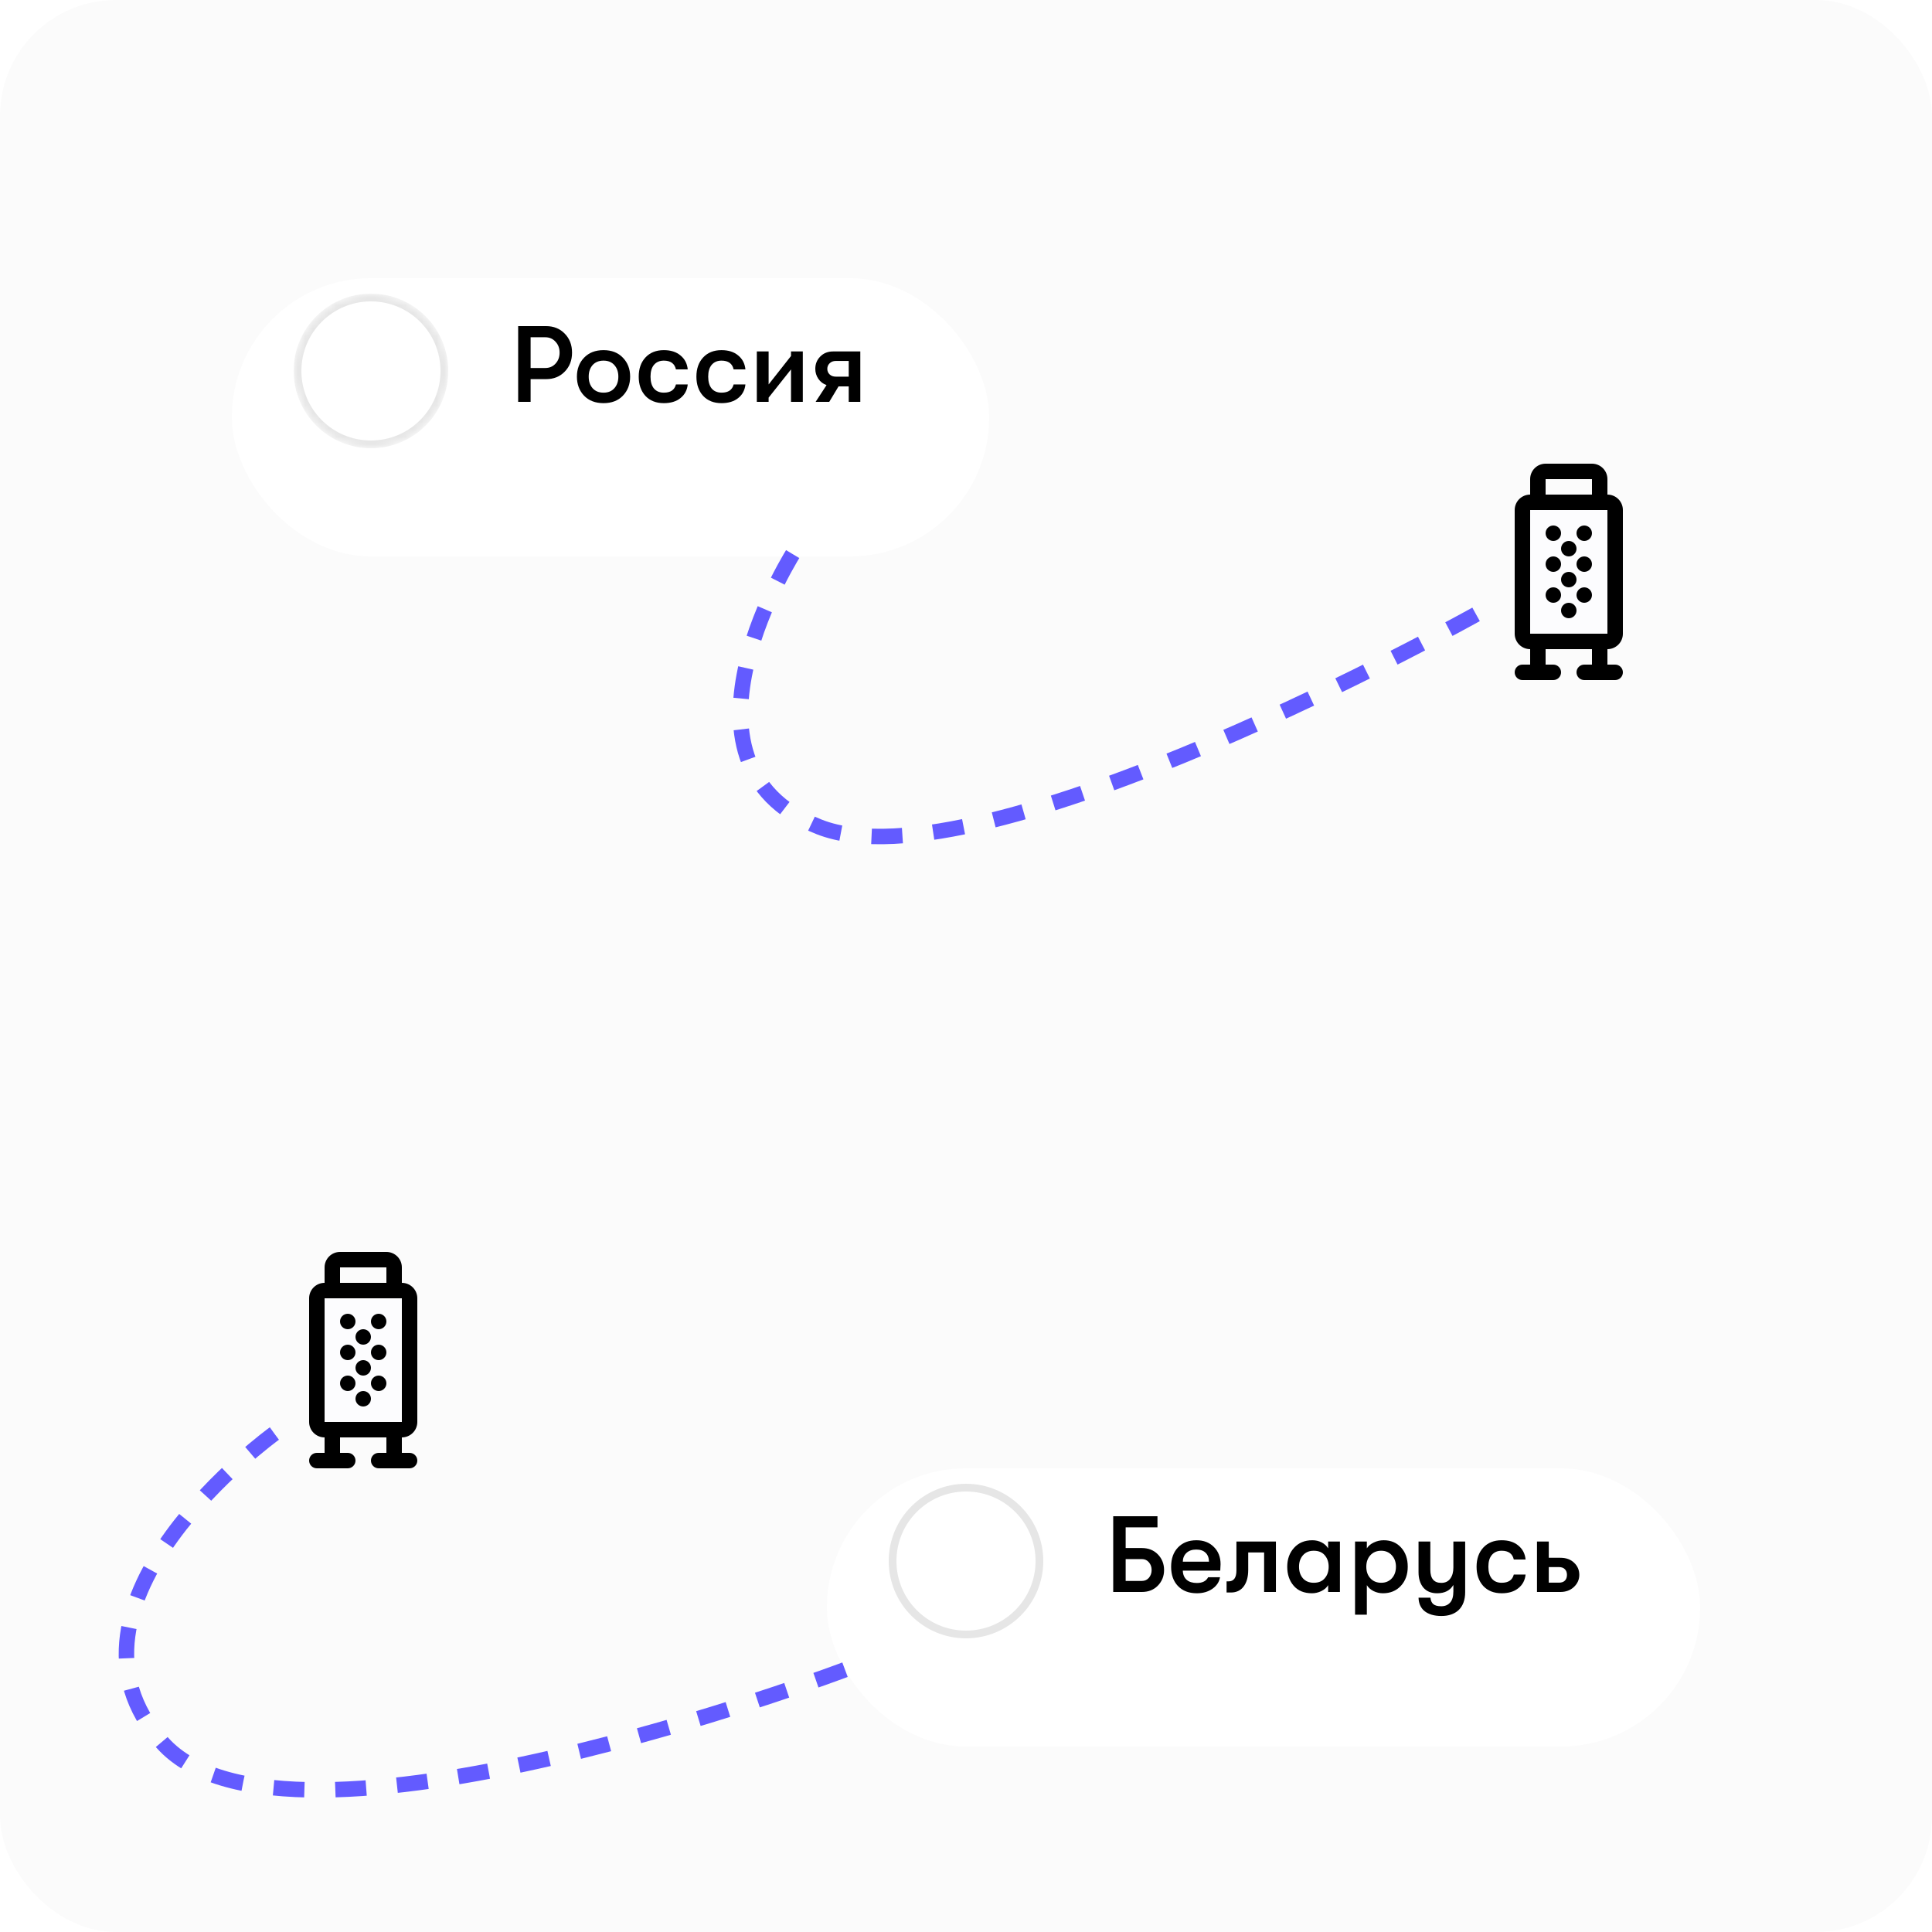 <svg width="250" height="250" viewBox="0 0 250 250" fill="none" xmlns="http://www.w3.org/2000/svg">
<g filter="url(#filter0_i_1434_1535)">
<rect width="250" height="250" rx="15" fill="#FBFBFB"/>
</g>
<rect x="40" y="166" width="14" height="20" rx="2" fill="#FCFCFE"/>
<path fill-rule="evenodd" clip-rule="evenodd" d="M50 164H44V166H50V164ZM42 164V166C40.895 166 40 166.895 40 168V184C40 185.105 40.895 186 42 186L42 188H41C40.448 188 40 188.448 40 189C40 189.552 40.448 190 41 190H42H44H45C45.552 190 46 189.552 46 189C46 188.448 45.552 188 45 188H44V186H50V188H49C48.448 188 48 188.448 48 189C48 189.552 48.448 190 49 190H50H52H53C53.552 190 54 189.552 54 189C54 188.448 53.552 188 53 188H52V186C53.105 186 54 185.105 54 184V168C54 166.895 53.105 166 52 166V164C52 162.895 51.105 162 50 162H44C42.895 162 42 162.895 42 164ZM50 168H52V184H42L42 168H44H50ZM45 172C45.552 172 46 171.552 46 171C46 170.448 45.552 170 45 170C44.448 170 44 170.448 44 171C44 171.552 44.448 172 45 172ZM50 171C50 171.552 49.552 172 49 172C48.448 172 48 171.552 48 171C48 170.448 48.448 170 49 170C49.552 170 50 170.448 50 171ZM45 176C45.552 176 46 175.552 46 175C46 174.448 45.552 174 45 174C44.448 174 44 174.448 44 175C44 175.552 44.448 176 45 176ZM50 175C50 175.552 49.552 176 49 176C48.448 176 48 175.552 48 175C48 174.448 48.448 174 49 174C49.552 174 50 174.448 50 175ZM47 174C47.552 174 48 173.552 48 173C48 172.448 47.552 172 47 172C46.448 172 46 172.448 46 173C46 173.552 46.448 174 47 174ZM46 179C46 179.552 45.552 180 45 180C44.448 180 44 179.552 44 179C44 178.448 44.448 178 45 178C45.552 178 46 178.448 46 179ZM49 180C49.552 180 50 179.552 50 179C50 178.448 49.552 178 49 178C48.448 178 48 178.448 48 179C48 179.552 48.448 180 49 180ZM48 177C48 177.552 47.552 178 47 178C46.448 178 46 177.552 46 177C46 176.448 46.448 176 47 176C47.552 176 48 176.448 48 177ZM47 182C47.552 182 48 181.552 48 181C48 180.448 47.552 180 47 180C46.448 180 46 180.448 46 181C46 181.552 46.448 182 47 182Z" fill="black"/>
<rect x="196" y="64" width="14" height="20" rx="2" fill="#FCFCFE"/>
<path fill-rule="evenodd" clip-rule="evenodd" d="M206 62H200V64H206V62ZM198 62V64C196.895 64 196 64.895 196 66V82C196 83.105 196.895 84 198 84L198 86H197C196.448 86 196 86.448 196 87C196 87.552 196.448 88 197 88H198H200H201C201.552 88 202 87.552 202 87C202 86.448 201.552 86 201 86H200V84H206V86H205C204.448 86 204 86.448 204 87C204 87.552 204.448 88 205 88H206H208H209C209.552 88 210 87.552 210 87C210 86.448 209.552 86 209 86H208V84C209.105 84 210 83.105 210 82V66C210 64.895 209.105 64 208 64V62C208 60.895 207.105 60 206 60H200C198.895 60 198 60.895 198 62ZM206 66H208V82H198L198 66H200H206ZM201 70C201.552 70 202 69.552 202 69C202 68.448 201.552 68 201 68C200.448 68 200 68.448 200 69C200 69.552 200.448 70 201 70ZM206 69C206 69.552 205.552 70 205 70C204.448 70 204 69.552 204 69C204 68.448 204.448 68 205 68C205.552 68 206 68.448 206 69ZM201 74C201.552 74 202 73.552 202 73C202 72.448 201.552 72 201 72C200.448 72 200 72.448 200 73C200 73.552 200.448 74 201 74ZM206 73C206 73.552 205.552 74 205 74C204.448 74 204 73.552 204 73C204 72.448 204.448 72 205 72C205.552 72 206 72.448 206 73ZM203 72C203.552 72 204 71.552 204 71C204 70.448 203.552 70 203 70C202.448 70 202 70.448 202 71C202 71.552 202.448 72 203 72ZM202 77C202 77.552 201.552 78 201 78C200.448 78 200 77.552 200 77C200 76.448 200.448 76 201 76C201.552 76 202 76.448 202 77ZM205 78C205.552 78 206 77.552 206 77C206 76.448 205.552 76 205 76C204.448 76 204 76.448 204 77C204 77.552 204.448 78 205 78ZM204 75C204 75.552 203.552 76 203 76C202.448 76 202 75.552 202 75C202 74.448 202.448 74 203 74C203.552 74 204 74.448 204 75ZM203 80C203.552 80 204 79.552 204 79C204 78.448 203.552 78 203 78C202.448 78 202 78.448 202 79C202 79.552 202.448 80 203 80Z" fill="black"/>
<g filter="url(#filter1_d_1434_1535)">
<rect x="30" y="30" width="98" height="36" rx="18" fill="white"/>
</g>
<path d="M70.662 42.2C71.642 42.2 72.445 42.522 73.07 43.166C73.705 43.81 74.022 44.631 74.022 45.63C74.022 46.629 73.705 47.45 73.07 48.094C72.445 48.738 71.642 49.06 70.662 49.06H68.66V52H67.05V42.2H70.662ZM70.564 47.618C71.096 47.618 71.535 47.431 71.88 47.058C72.235 46.675 72.412 46.199 72.412 45.63C72.412 45.061 72.235 44.589 71.88 44.216C71.535 43.833 71.096 43.642 70.564 43.642H68.66V47.618H70.564Z" fill="black"/>
<path d="M80.602 51.202C79.986 51.846 79.151 52.168 78.096 52.168C77.041 52.168 76.201 51.846 75.576 51.202C74.96 50.549 74.652 49.727 74.652 48.738C74.652 47.749 74.96 46.932 75.576 46.288C76.201 45.635 77.041 45.308 78.096 45.308C79.151 45.308 79.986 45.635 80.602 46.288C81.228 46.932 81.54 47.749 81.54 48.738C81.54 49.727 81.228 50.549 80.602 51.202ZM76.682 50.236C77.028 50.619 77.499 50.81 78.096 50.81C78.694 50.81 79.16 50.619 79.496 50.236C79.841 49.853 80.014 49.354 80.014 48.738C80.014 48.122 79.841 47.623 79.496 47.24C79.16 46.857 78.694 46.666 78.096 46.666C77.499 46.666 77.028 46.857 76.682 47.24C76.346 47.623 76.178 48.122 76.178 48.738C76.178 49.354 76.346 49.853 76.682 50.236Z" fill="black"/>
<path d="M85.898 52.168C84.9 52.168 84.106 51.855 83.518 51.23C82.939 50.595 82.65 49.765 82.65 48.738C82.65 47.711 82.939 46.885 83.518 46.26C84.106 45.625 84.9 45.308 85.898 45.308C86.794 45.308 87.513 45.537 88.054 45.994C88.605 46.442 88.918 47.044 88.992 47.8H87.466C87.298 47.044 86.775 46.666 85.898 46.666C85.357 46.666 84.932 46.848 84.624 47.212C84.326 47.567 84.176 48.075 84.176 48.738C84.176 49.401 84.326 49.914 84.624 50.278C84.932 50.633 85.357 50.81 85.898 50.81C86.766 50.81 87.289 50.455 87.466 49.746H88.992C88.918 50.483 88.605 51.071 88.054 51.51C87.513 51.949 86.794 52.168 85.898 52.168Z" fill="black"/>
<path d="M93.363 52.168C92.364 52.168 91.571 51.855 90.983 51.23C90.404 50.595 90.115 49.765 90.115 48.738C90.115 47.711 90.404 46.885 90.983 46.26C91.571 45.625 92.364 45.308 93.363 45.308C94.259 45.308 94.978 45.537 95.519 45.994C96.07 46.442 96.382 47.044 96.457 47.8H94.931C94.763 47.044 94.24 46.666 93.363 46.666C92.822 46.666 92.397 46.848 92.089 47.212C91.79 47.567 91.641 48.075 91.641 48.738C91.641 49.401 91.79 49.914 92.089 50.278C92.397 50.633 92.822 50.81 93.363 50.81C94.231 50.81 94.754 50.455 94.931 49.746H96.457C96.382 50.483 96.07 51.071 95.519 51.51C94.978 51.949 94.259 52.168 93.363 52.168Z" fill="black"/>
<path d="M102.357 47.8L99.459 51.454V52H97.933V45.476H99.459V49.746L102.357 46.064V45.476H103.883V52H102.357V47.8Z" fill="black"/>
<path d="M105.541 52L106.955 49.83C106.517 49.681 106.162 49.41 105.891 49.018C105.63 48.626 105.499 48.197 105.499 47.73C105.499 47.095 105.714 46.563 106.143 46.134C106.573 45.695 107.128 45.476 107.809 45.476H111.323V52H109.825V49.998H108.509L107.305 52H105.541ZM108.145 48.738H109.825V46.708H108.145C107.819 46.708 107.553 46.811 107.347 47.016C107.151 47.212 107.053 47.45 107.053 47.73C107.053 48.01 107.151 48.248 107.347 48.444C107.553 48.64 107.819 48.738 108.145 48.738Z" fill="black"/>
<mask id="mask0_1434_1535" style="mask-type:alpha" maskUnits="userSpaceOnUse" x="38" y="38" width="20" height="20">
<circle cx="48" cy="48" r="10" fill="white"/>
</mask>
<g mask="url(#mask0_1434_1535)">
<circle opacity="0.1" cx="48" cy="48" r="9.5" stroke="black"/>
</g>
<g filter="url(#filter2_d_1434_1535)">
<rect x="107" y="184" width="113" height="36" rx="18" fill="white"/>
</g>
<circle opacity="0.1" cx="125" cy="202" r="9.5" stroke="black"/>
<path d="M144.05 206V196.2H149.776V197.642H145.66V200.316H147.76C148.609 200.316 149.3 200.591 149.832 201.142C150.364 201.693 150.63 202.365 150.63 203.158C150.63 203.951 150.364 204.623 149.832 205.174C149.3 205.725 148.609 206 147.76 206H144.05ZM145.66 204.572H147.76C148.133 204.572 148.437 204.437 148.67 204.166C148.903 203.886 149.02 203.55 149.02 203.158C149.02 202.766 148.903 202.435 148.67 202.164C148.437 201.884 148.133 201.744 147.76 201.744H145.66V204.572Z" fill="black"/>
<path d="M157.941 202.402C157.941 202.57 157.927 202.85 157.899 203.242H153.055C153.073 203.755 153.241 204.152 153.559 204.432C153.876 204.703 154.315 204.838 154.875 204.838C155.593 204.838 156.079 204.591 156.331 204.096H157.871C157.768 204.703 157.437 205.202 156.877 205.594C156.326 205.977 155.659 206.168 154.875 206.168C153.848 206.168 153.036 205.86 152.439 205.244C151.841 204.628 151.543 203.793 151.543 202.738C151.543 201.693 151.837 200.862 152.425 200.246C153.022 199.621 153.82 199.308 154.819 199.308C155.752 199.308 156.503 199.597 157.073 200.176C157.651 200.745 157.941 201.487 157.941 202.402ZM153.055 202.08H156.443C156.433 201.576 156.284 201.189 155.995 200.918C155.715 200.647 155.313 200.512 154.791 200.512C154.259 200.512 153.839 200.657 153.531 200.946C153.223 201.235 153.064 201.613 153.055 202.08Z" fill="black"/>
<path d="M158.719 204.628H158.971C159.652 204.628 159.993 204.157 159.993 203.214V199.476H165.103V206H163.577V200.89H161.519V203.144C161.519 204.049 161.323 204.763 160.931 205.286C160.539 205.809 159.988 206.07 159.279 206.07H158.719V204.628Z" fill="black"/>
<path d="M169.774 206.168C168.757 206.168 167.968 205.846 167.408 205.202C166.848 204.558 166.568 203.737 166.568 202.738C166.568 201.749 166.862 200.932 167.45 200.288C168.038 199.635 168.827 199.308 169.816 199.308C170.255 199.308 170.656 199.401 171.02 199.588C171.384 199.775 171.664 200.031 171.86 200.358V199.476H173.386V206H171.86V205.118C171.674 205.435 171.38 205.692 170.978 205.888C170.586 206.075 170.185 206.168 169.774 206.168ZM169.998 204.81C170.624 204.81 171.1 204.614 171.426 204.222C171.762 203.83 171.93 203.335 171.93 202.738C171.93 202.141 171.762 201.646 171.426 201.254C171.1 200.862 170.624 200.666 169.998 200.666C169.41 200.666 168.944 200.862 168.598 201.254C168.262 201.637 168.094 202.131 168.094 202.738C168.094 203.345 168.262 203.844 168.598 204.236C168.944 204.619 169.41 204.81 169.998 204.81Z" fill="black"/>
<path d="M179.053 199.308C179.987 199.308 180.738 199.625 181.307 200.26C181.877 200.885 182.161 201.711 182.161 202.738C182.161 203.746 181.863 204.572 181.265 205.216C180.668 205.851 179.898 206.168 178.955 206.168C178.526 206.168 178.12 206.075 177.737 205.888C177.355 205.692 177.065 205.435 176.869 205.118V208.94H175.343V199.476H176.869V200.358C177.065 200.041 177.364 199.789 177.765 199.602C178.167 199.406 178.596 199.308 179.053 199.308ZM178.731 204.81C179.291 204.81 179.749 204.619 180.103 204.236C180.458 203.844 180.635 203.345 180.635 202.738C180.635 202.131 180.458 201.637 180.103 201.254C179.749 200.862 179.291 200.666 178.731 200.666C178.153 200.666 177.686 200.857 177.331 201.24C176.977 201.623 176.799 202.122 176.799 202.738C176.799 203.354 176.977 203.853 177.331 204.236C177.686 204.619 178.153 204.81 178.731 204.81Z" fill="black"/>
<path d="M188.066 199.476H189.592V206.028C189.592 207.027 189.308 207.801 188.738 208.352C188.188 208.856 187.45 209.108 186.526 209.108C185.565 209.108 184.818 208.884 184.286 208.436C183.82 208.025 183.577 207.461 183.558 206.742H185.098C185.136 207.115 185.257 207.391 185.462 207.568C185.677 207.755 186.022 207.848 186.498 207.848C186.984 207.848 187.366 207.689 187.646 207.372C187.926 207.064 188.066 206.579 188.066 205.916V205.09C187.646 205.809 186.946 206.168 185.966 206.168C185.192 206.168 184.594 205.921 184.174 205.426C183.764 204.922 183.558 204.264 183.558 203.452V199.476H185.084V203.13C185.084 204.259 185.556 204.824 186.498 204.824C187.012 204.824 187.399 204.642 187.66 204.278C187.931 203.914 188.066 203.438 188.066 202.85V199.476Z" fill="black"/>
<path d="M194.316 206.168C193.318 206.168 192.524 205.855 191.936 205.23C191.358 204.595 191.068 203.765 191.068 202.738C191.068 201.711 191.358 200.885 191.936 200.26C192.524 199.625 193.318 199.308 194.316 199.308C195.212 199.308 195.931 199.537 196.472 199.994C197.023 200.442 197.336 201.044 197.41 201.8H195.884C195.716 201.044 195.194 200.666 194.316 200.666C193.775 200.666 193.35 200.848 193.042 201.212C192.744 201.567 192.594 202.075 192.594 202.738C192.594 203.401 192.744 203.914 193.042 204.278C193.35 204.633 193.775 204.81 194.316 204.81C195.184 204.81 195.707 204.455 195.884 203.746H197.41C197.336 204.483 197.023 205.071 196.472 205.51C195.931 205.949 195.212 206.168 194.316 206.168Z" fill="black"/>
<path d="M198.886 199.476H200.412V201.576H201.91C202.657 201.576 203.25 201.791 203.688 202.22C204.136 202.64 204.36 203.163 204.36 203.788C204.36 204.395 204.127 204.917 203.66 205.356C203.203 205.785 202.62 206 201.91 206H198.886V199.476ZM200.412 202.78V204.796H201.728C202.064 204.796 202.321 204.707 202.498 204.53C202.676 204.343 202.764 204.096 202.764 203.788C202.764 203.48 202.676 203.237 202.498 203.06C202.321 202.873 202.064 202.78 201.728 202.78H200.412Z" fill="black"/>
<path d="M35.5 185.5C35.5 185.5 5 207.5 21 225.5C37 243.5 109.5 216 109.5 216" stroke="#635BFF" stroke-width="2" stroke-dasharray="4 4"/>
<path d="M191.001 79.5C191.001 79.5 127 115.289 106 107C85 98.711 103.001 71 103.001 71" stroke="#635BFF" stroke-width="2" stroke-dasharray="4 4"/>
<defs>
<filter id="filter0_i_1434_1535" x="0" y="0" width="250" height="250" filterUnits="userSpaceOnUse" color-interpolation-filters="sRGB">
<feFlood flood-opacity="0" result="BackgroundImageFix"/>
<feBlend mode="normal" in="SourceGraphic" in2="BackgroundImageFix" result="shape"/>
<feColorMatrix in="SourceAlpha" type="matrix" values="0 0 0 0 0 0 0 0 0 0 0 0 0 0 0 0 0 0 127 0" result="hardAlpha"/>
<feOffset/>
<feGaussianBlur stdDeviation="1"/>
<feComposite in2="hardAlpha" operator="arithmetic" k2="-1" k3="1"/>
<feColorMatrix type="matrix" values="0 0 0 0 0 0 0 0 0 0 0 0 0 0 0 0 0 0 0.1 0"/>
<feBlend mode="normal" in2="shape" result="effect1_innerShadow_1434_1535"/>
</filter>
<filter id="filter1_d_1434_1535" x="24" y="30" width="110" height="48" filterUnits="userSpaceOnUse" color-interpolation-filters="sRGB">
<feFlood flood-opacity="0" result="BackgroundImageFix"/>
<feColorMatrix in="SourceAlpha" type="matrix" values="0 0 0 0 0 0 0 0 0 0 0 0 0 0 0 0 0 0 127 0" result="hardAlpha"/>
<feOffset dy="6"/>
<feGaussianBlur stdDeviation="3"/>
<feColorMatrix type="matrix" values="0 0 0 0 0.188 0 0 0 0 0.204 0 0 0 0 0.231 0 0 0 0.07 0"/>
<feBlend mode="normal" in2="BackgroundImageFix" result="effect1_dropShadow_1434_1535"/>
<feBlend mode="normal" in="SourceGraphic" in2="effect1_dropShadow_1434_1535" result="shape"/>
</filter>
<filter id="filter2_d_1434_1535" x="101" y="184" width="125" height="48" filterUnits="userSpaceOnUse" color-interpolation-filters="sRGB">
<feFlood flood-opacity="0" result="BackgroundImageFix"/>
<feColorMatrix in="SourceAlpha" type="matrix" values="0 0 0 0 0 0 0 0 0 0 0 0 0 0 0 0 0 0 127 0" result="hardAlpha"/>
<feOffset dy="6"/>
<feGaussianBlur stdDeviation="3"/>
<feColorMatrix type="matrix" values="0 0 0 0 0.188 0 0 0 0 0.204 0 0 0 0 0.231 0 0 0 0.07 0"/>
<feBlend mode="normal" in2="BackgroundImageFix" result="effect1_dropShadow_1434_1535"/>
<feBlend mode="normal" in="SourceGraphic" in2="effect1_dropShadow_1434_1535" result="shape"/>
</filter>
</defs>
</svg>
